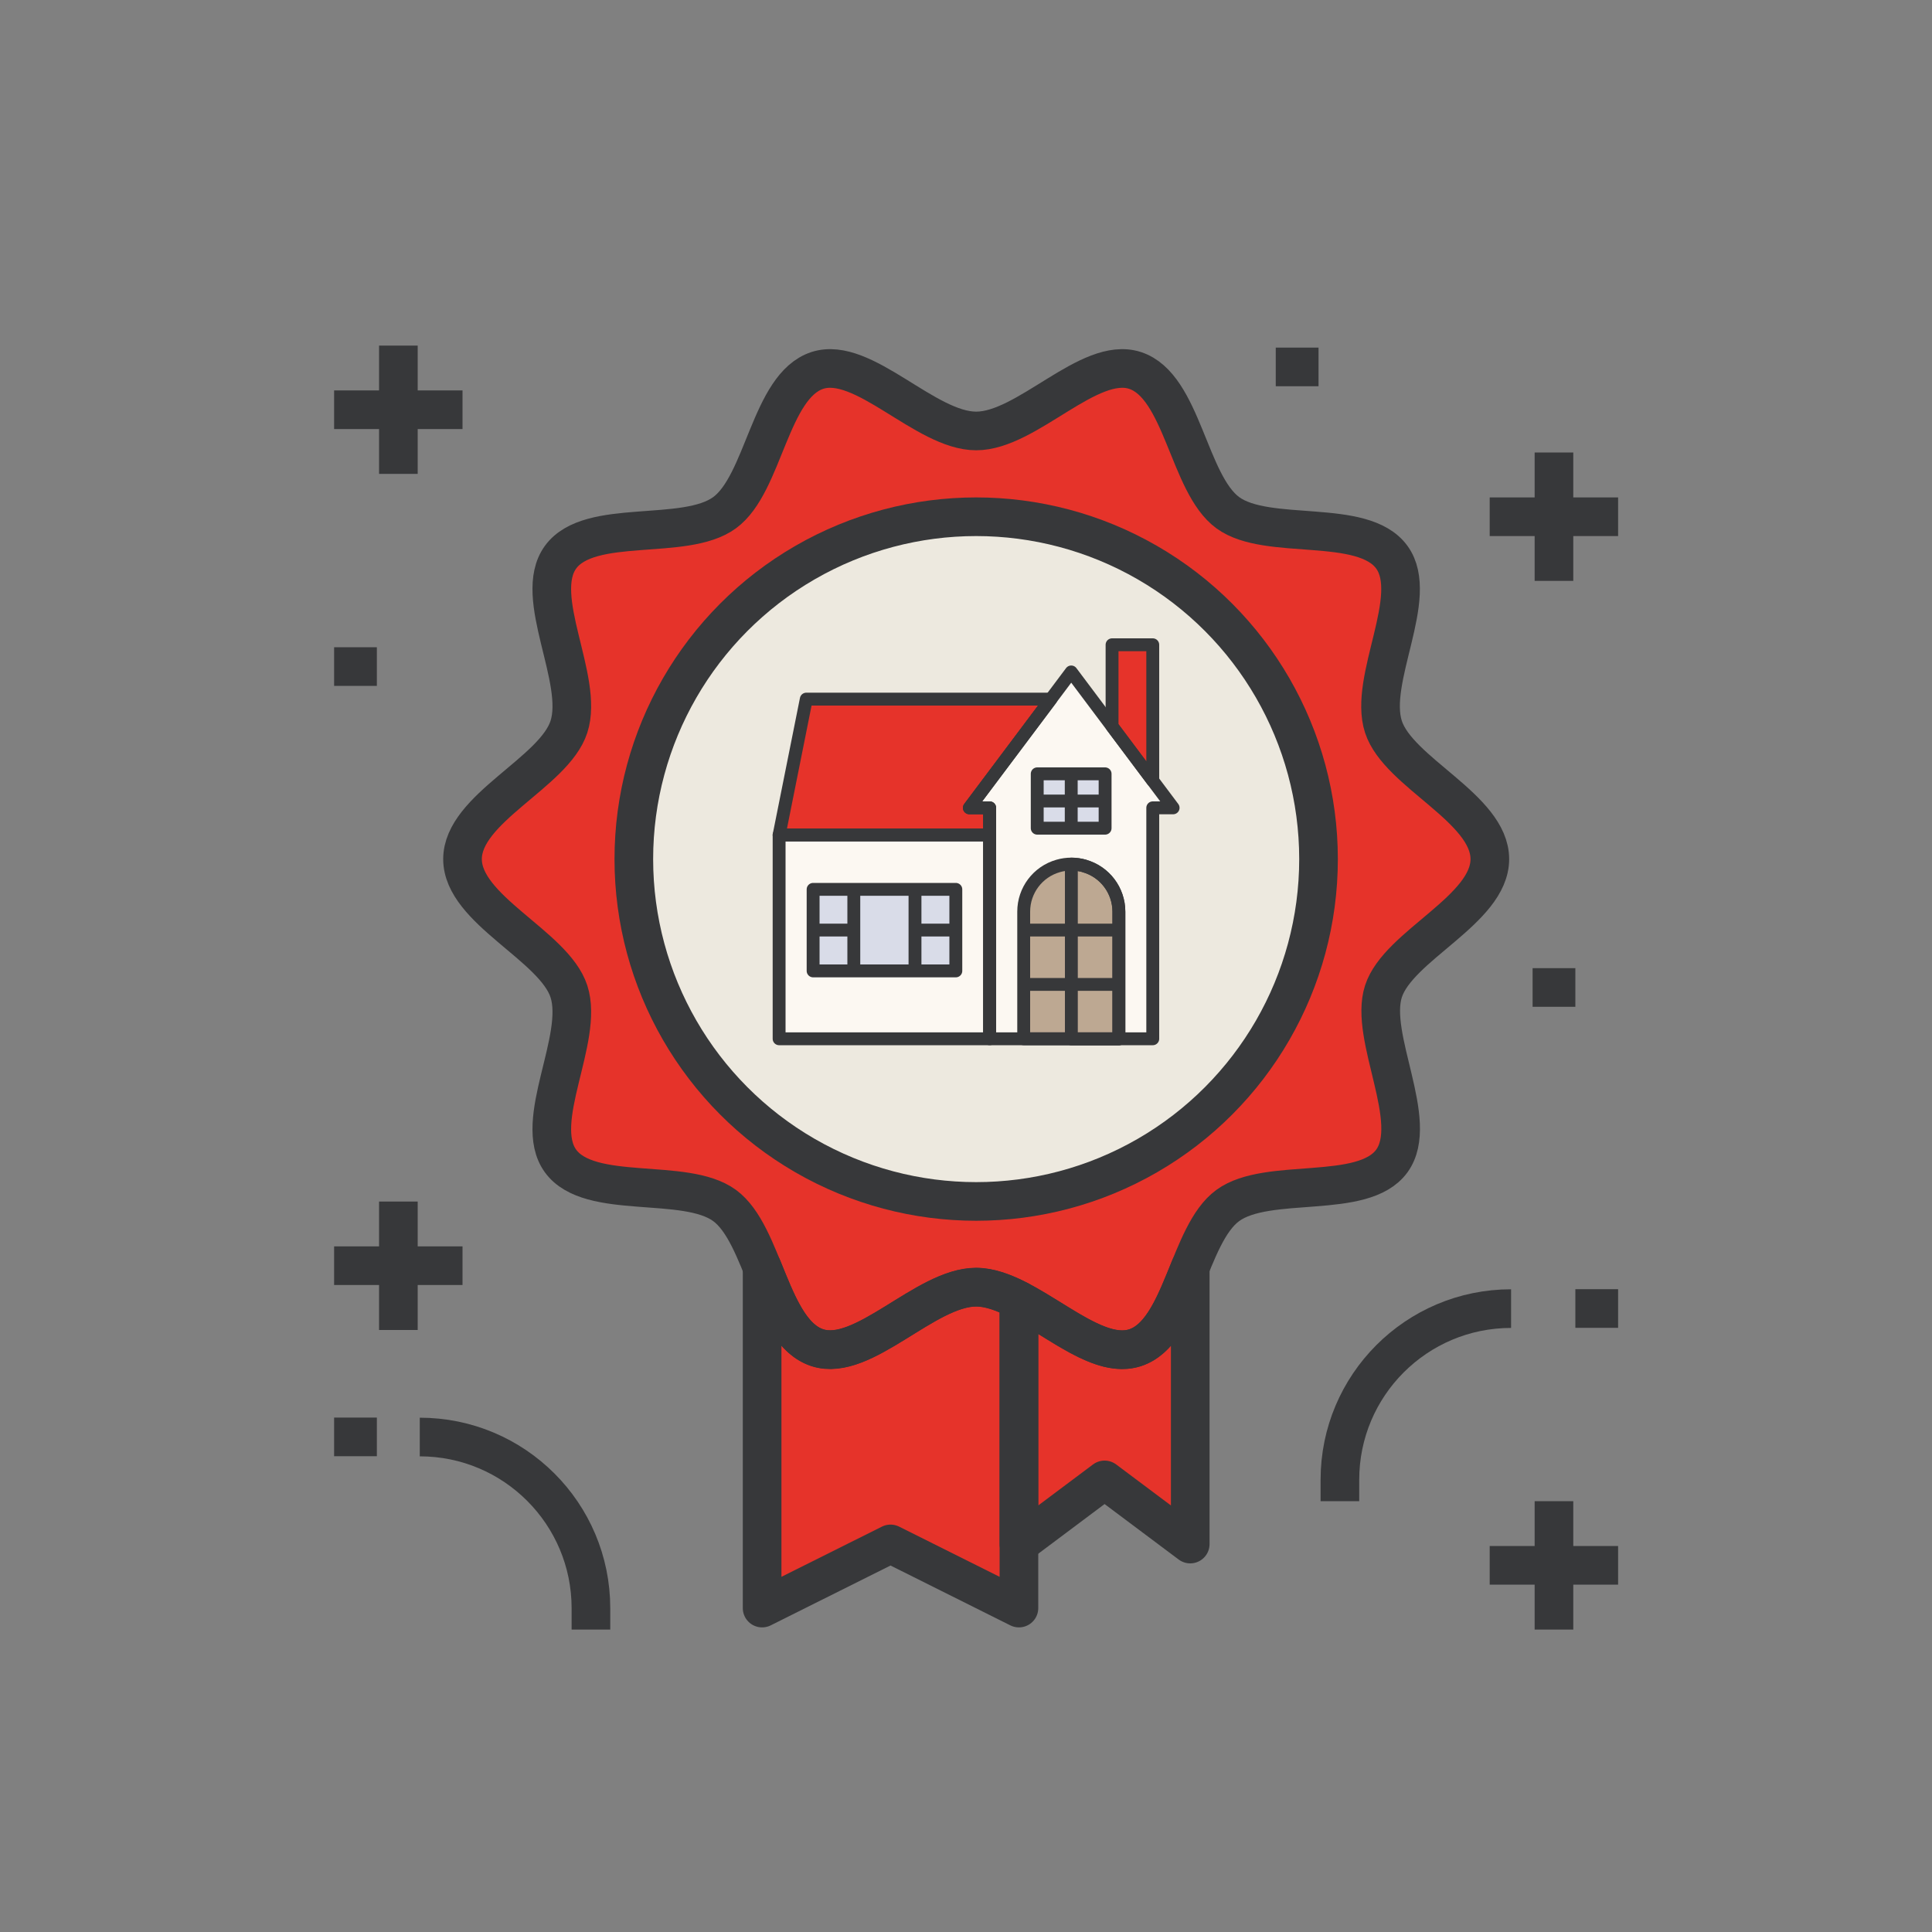 <svg xmlns="http://www.w3.org/2000/svg" id="Ebene_1" viewBox="0 0 150 150"><rect x="0" y="0" width="150" height="150" fill="#808080" stroke="none"/><defs><style>.cls-1,.cls-2{fill:none;stroke:#37383a;stroke-linejoin:round;}.cls-3{fill:#e6332a;}.cls-4{fill:#ede9df;}.cls-5{fill:#fcf8f2;}.cls-6{fill:#bda892;}.cls-7{fill:#d9dce8;}.cls-2{stroke-width:3px;}</style></defs><path class="cls-3" d="m44.17,76.97c1.2,3.69-2.88,10.1-.65,13.17,2.26,3.1,9.63,1.19,12.73,3.45,1.29.94,2.12,2.83,2.92,4.8v26.47l9.97-4.98,9.97,4.98v-4.98l6.65-4.98,6.65,4.98v-21.49c-.15.37-.3.74-.45,1.12,0,.02-.02.04-.03.06,0-.02.02-.04.03-.06.96-2.33,1.84-4.79,3.37-5.91,3.1-2.26,10.47-.35,12.73-3.45,2.23-3.07-1.85-9.48-.65-13.17,1.16-3.56,8.26-6.33,8.26-10.27s-7.11-6.71-8.26-10.27c-1.2-3.69,2.88-10.1.65-13.17-2.26-3.1-9.63-1.19-12.73-3.45-3.07-2.23-3.52-9.85-7.21-11.05-3.56-1.16-8.38,4.7-12.33,4.7s-8.77-5.86-12.33-4.7c-3.69,1.2-4.14,8.81-7.21,11.05-3.1,2.26-10.47.35-12.73,3.45-2.23,3.07,1.85,9.48.65,13.17-1.16,3.56-8.26,6.33-8.26,10.27s7.11,6.71,8.26,10.27Zm15.45,22.52c-.15-.37-.3-.74-.45-1.11.15.37.3.74.45,1.11.02.05.04.1.06.15-.02-.05-.04-.1-.06-.15Zm.51,1.18c.09.2.18.4.27.59-.09-.19-.18-.39-.27-.59Zm.44.93c.09.18.18.35.27.51-.09-.17-.19-.34-.27-.51Zm.47.84c.1.16.19.31.3.45-.1-.14-.2-.3-.3-.45Zm.51.74c.11.14.22.27.34.39-.12-.12-.23-.25-.34-.39Zm.57.63c.13.12.27.23.42.33-.14-.1-.28-.21-.42-.33Zm.63.49c.22.14.46.25.71.34-.25-.08-.48-.2-.71-.34Zm13.82-4.29c.06.01.12.03.18.04-.06-.01-.12-.03-.18-.04Zm.82.21c.05.02.1.04.16.06-.05-.02-.1-.04-.16-.06Zm.85.32s.06.03.09.04c-.03-.01-.06-.03-.09-.04Zm4.58,2.62c.3.18.59.35.89.51-.29-.16-.59-.33-.89-.51Zm1.18.66c.25.13.49.25.74.36-.24-.11-.49-.23-.74-.36Zm1.06.49c.32.13.65.25.96.33-.31-.08-.64-.19-.96-.33Zm1.08.35c.28.06.56.1.83.11-.27-.01-.55-.05-.83-.11Zm1.98-.02c-.29.09-.59.13-.9.14.31,0,.61-.04.9-.14.25-.08.48-.2.71-.34-.22.14-.46.25-.71.34Zm.92-.49c.14-.1.28-.21.42-.33-.13.12-.27.23-.42.33Zm.64-.57c.12-.12.23-.25.34-.39-.11.14-.22.27-.34.39Zm.55-.68c.1-.14.2-.29.3-.45-.1.16-.19.31-.3.45Zm.49-.78c.09-.16.18-.34.27-.51-.09.17-.18.34-.27.51Zm.45-.85c.09-.19.18-.38.27-.58-.09.2-.18.39-.27.58Zm-15.38-61.15c14.68,0,26.58,11.9,26.58,26.58s-11.9,26.58-26.58,26.58-26.58-11.9-26.58-26.58,11.9-26.58,26.58-26.58Z"></path><path class="cls-4" d="m75.79,93.29c14.68,0,26.58-11.9,26.58-26.58s-11.9-26.58-26.58-26.58-26.58,11.9-26.58,26.58,11.9,26.58,26.58,26.58Z"></path><path class="cls-2" d="m35.91,66.7c0-3.94,7.11-6.71,8.26-10.27,1.2-3.69-2.88-10.1-.65-13.17,2.26-3.1,9.63-1.19,12.73-3.45,3.07-2.23,3.52-9.85,7.21-11.05,3.56-1.16,8.38,4.7,12.33,4.7s8.77-5.86,12.33-4.7c3.69,1.2,4.14,8.81,7.21,11.05s10.47.35,12.73,3.45c2.23,3.07-1.85,9.48-.65,13.17,1.16,3.56,8.26,6.33,8.26,10.27s-7.11,6.71-8.26,10.27,2.88,10.1.65,13.17-9.63,1.19-12.73,3.45c-3.07,2.23-3.52,9.85-7.21,11.05-3.56,1.16-8.38-4.7-12.33-4.7s-8.77,5.86-12.33,4.7c-3.69-1.2-4.14-8.81-7.21-11.05s-10.47-.35-12.73-3.45c-2.23-3.07,1.85-9.48.65-13.17-1.16-3.56-8.26-6.33-8.26-10.27Z"></path><circle class="cls-2" cx="75.79" cy="66.7" r="26.58"></circle><path class="cls-2" d="m75.79,99.93c-3.94,0-8.77,5.86-12.33,4.7-2.14-.69-3.19-3.54-4.29-6.25v26.47l9.97-4.98,9.97,4.98v-23.9c-1.14-.59-2.27-1.02-3.32-1.02Z"></path><path class="cls-2" d="m88.11,104.64c-2.6.85-5.88-2.06-9-3.68v18.92l6.65-4.98,6.65,4.98v-21.49c-1.1,2.71-2.15,5.56-4.29,6.25Z"></path><line class="cls-2" x1="30.93" y1="26.83" x2="30.93" y2="36.79"></line><line class="cls-2" x1="25.94" y1="31.81" x2="35.91" y2="31.81"></line><line class="cls-2" x1="120.65" y1="35.13" x2="120.65" y2="45.1"></line><line class="cls-2" x1="115.66" y1="40.12" x2="125.63" y2="40.12"></line><line class="cls-2" x1="30.93" y1="93.29" x2="30.93" y2="103.26"></line><line class="cls-2" x1="25.94" y1="98.27" x2="35.91" y2="98.27"></line><line class="cls-2" x1="120.65" y1="116.55" x2="120.65" y2="126.52"></line><line class="cls-2" x1="115.66" y1="121.53" x2="125.63" y2="121.53"></line><path class="cls-2" d="m104.03,116.55v-1.66c0-7.34,5.95-13.29,13.29-13.29h0"></path><path class="cls-2" d="m45.88,126.52v-1.66c0-7.34-5.95-13.29-13.29-13.29h0"></path><line class="cls-2" x1="25.94" y1="51.75" x2="29.26" y2="51.75"></line><line class="cls-2" x1="99.05" y1="28.49" x2="102.37" y2="28.49"></line><line class="cls-2" x1="122.31" y1="101.59" x2="125.63" y2="101.59"></line><line class="cls-2" x1="25.94" y1="111.56" x2="29.26" y2="111.56"></line><line class="cls-2" x1="118.99" y1="76.67" x2="122.31" y2="76.67"></line><path class="cls-5" d="m86.34,56.39l-3.16-4.22-1.58,2.11-6.33,8.44h1.58v2.11h-16.35v15.82h18.99v-9.87c0-1.65,1.09-3.1,2.68-3.55.33-.09.67-.14,1.01-.14s.68.05,1.01.14c1.59.45,2.68,1.9,2.68,3.55v9.87h2.64v-17.93h1.58l-1.58-2.11-3.16-4.22Zm-12.13,15.82v3.16h-11.08v-6.33h11.08v3.16Zm11.6-10.02v2.11h-5.27v-4.22h5.27v2.11Z"></path><polygon class="cls-3" points="76.84 62.72 75.26 62.72 81.59 54.28 62.6 54.28 60.49 64.83 76.84 64.83 76.84 62.72"></polygon><polygon class="cls-3" points="89.5 50.06 86.34 50.06 86.34 56.39 89.5 60.61 89.5 50.06"></polygon><polygon class="cls-7" points="80.53 60.08 80.53 62.19 80.53 64.3 83.17 64.3 85.81 64.3 85.81 62.19 85.81 60.08 83.17 60.08 80.53 60.08"></polygon><polygon class="cls-7" points="66.29 69.05 63.13 69.05 63.13 72.21 63.13 75.37 66.29 75.37 71.04 75.37 74.2 75.37 74.2 72.21 74.2 69.05 71.04 69.05 66.29 69.05"></polygon><path class="cls-6" d="m86.86,72.21v-1.43c0-1.65-1.09-3.1-2.68-3.55-.33-.09-.67-.14-1.01-.14s-.68.05-1.01.14c-1.59.45-2.68,1.9-2.68,3.55v9.87h7.38v-8.44Z"></path><polygon class="cls-1" points="91.08 62.72 89.5 62.72 89.5 80.65 76.84 80.65 76.84 62.72 75.26 62.72 83.17 52.17 91.08 62.72"></polygon><line class="cls-1" x1="76.84" y1="80.65" x2="76.84" y2="62.72"></line><polygon class="cls-1" points="76.84 62.72 75.26 62.72 81.59 54.28 62.6 54.28 60.49 64.83 76.84 64.83 76.84 62.72"></polygon><polygon class="cls-1" points="89.5 60.61 89.5 50.06 86.34 50.06 86.34 56.39 89.5 60.61"></polygon><rect class="cls-1" x="60.49" y="64.83" width="16.35" height="15.82"></rect><rect class="cls-1" x="80.53" y="60.08" width="5.27" height="4.22"></rect><path class="cls-1" d="m86.86,80.65h-7.38v-9.87c0-1.65,1.09-3.1,2.68-3.55h0c.66-.19,1.37-.19,2.03,0h0c1.59.45,2.68,1.9,2.68,3.55v9.87Z"></path><rect class="cls-1" x="63.13" y="69.05" width="11.08" height="6.33"></rect><line class="cls-1" x1="66.29" y1="69.05" x2="66.29" y2="75.37"></line><line class="cls-1" x1="71.04" y1="69.05" x2="71.04" y2="75.37"></line><line class="cls-1" x1="71.04" y1="72.21" x2="74.2" y2="72.21"></line><line class="cls-1" x1="66.29" y1="72.21" x2="63.13" y2="72.21"></line><line class="cls-1" x1="79.48" y1="72.21" x2="86.86" y2="72.21"></line><line class="cls-1" x1="79.48" y1="76.43" x2="86.86" y2="76.43"></line><line class="cls-1" x1="80.53" y1="62.19" x2="85.81" y2="62.19"></line><line class="cls-1" x1="83.17" y1="60.08" x2="83.17" y2="64.3"></line><path class="cls-1" d="m84.19,67.23c-.33-.09-.67-.14-1.01-.14v13.57h3.69v-9.87c0-1.65-1.09-3.1-2.68-3.55Z"></path></svg>